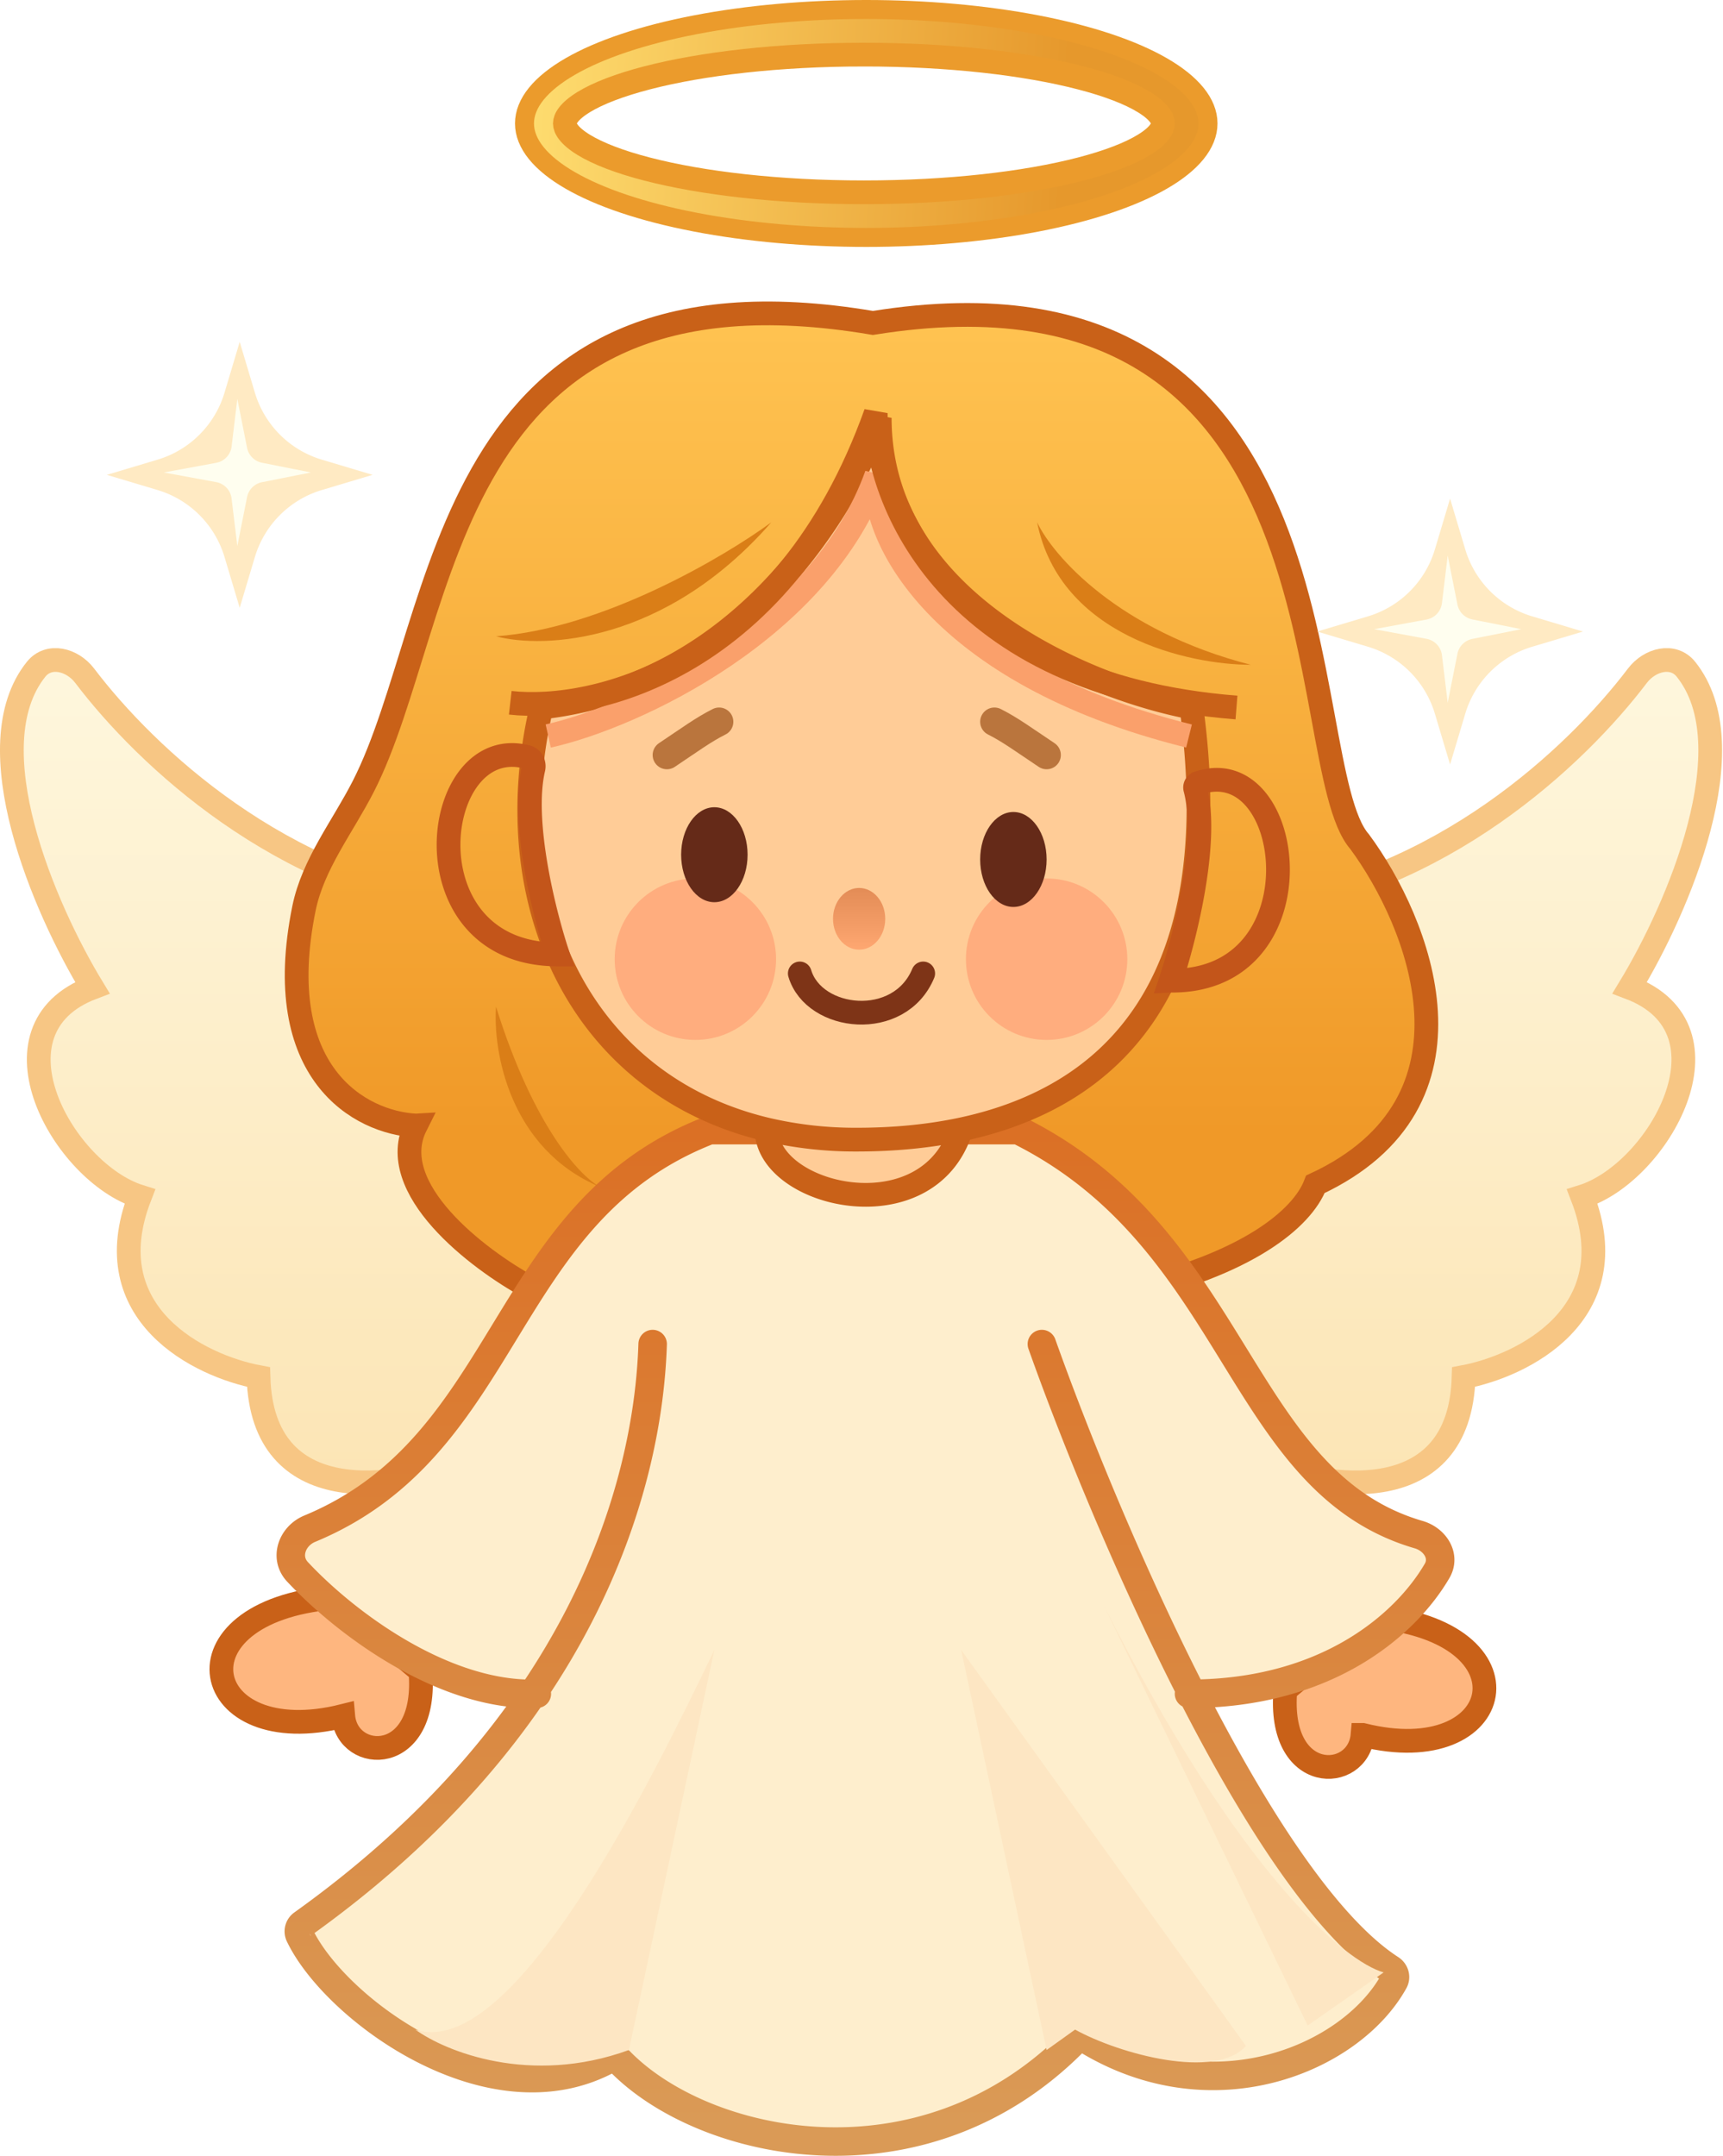 <svg xmlns="http://www.w3.org/2000/svg" width="363" height="454" fill="none" viewBox="0 0 363 454"><path fill="url(#a)" stroke="#F7C684" stroke-width="5" d="M265.35 191c38.12-4.94 66.58-31.52 79.62-48.7 2.6-3.42 7.54-4.7 10.22-1.36 13.01 16.2-1.7 50.37-11.84 67.06 23.2 8.8 6 39-10 44 9.6 24.8-12.66 35.67-25 38-.8 28-29 23.67-43 18-18-36.67-43.2-111.4 0-117Z"/><path fill="url(#b)" stroke="#F7C684" stroke-width="5" d="M97.46 191c-38.12-4.94-66.58-31.52-79.62-48.7-2.6-3.42-7.54-4.7-10.23-1.36-13 16.2 1.71 50.37 11.85 67.06-23.2 8.8-6 39 10 44-9.6 24.8 12.66 35.67 25 38 .8 28 29 23.67 43 18 18-36.67 43.2-111.4 0-117Z"/><path fill="#FEB67F" stroke="#C96118" stroke-width="5" d="M72.31 361.36c-30.46 7.62-37-21.93-2.13-24.91l18.39 15.49c1.7 19.93-15.4 19.38-16.26 9.42Zm214.76 4c30.46 7.62 37-21.93 2.13-24.91l-18.4 15.49c-1.7 19.93 15.41 19.38 16.26 9.42Z"/><path fill="url(#c)" stroke="#C96118" stroke-linecap="round" stroke-width="5" d="M87.6 237.03c-6.64 13.2 13.11 28.17 23.81 34.01 119.32 17.32 160.2-7.21 165.72-21.64 37.28-17.32 21.75-55.31 9.32-72.14-14.5-16.5 0-125.74-102.54-109.25-91.4-15.46-89.23 62.18-107.39 97.64-4.34 8.48-10.58 16.32-12.48 25.65-7.08 34.82 11.88 45.12 23.55 45.73Z"/><path fill="#FEEECD" d="M65.26 321.93c42.75-17.7 39.77-66.72 84.24-83.93h13c7 12.13 29 18.2 37 0h15c46.46 23 46.17 74.04 84.37 85.18 3.46 1 5.72 4.52 3.9 7.63-6.42 11.05-22.78 25.68-51.65 25.88 13.18 25.78 28.12 49.12 41.83 57.98.88.56 1.22 1.67.72 2.58-8.98 16.25-38.02 28.54-64.75 12.25a2.1 2.1 0 0 0-2.59.32c-32.06 32.46-78 22.42-95.7 4.32a2.2 2.2 0 0 0-2.58-.38c-25.04 13.37-57.6-10.81-64.93-26.25a1.9 1.9 0 0 1 .66-2.34c21.67-15.48 37.3-32.1 48.43-48.46-19 .1-39.1-14.53-49.55-25.72-2.77-2.97-1.15-7.5 2.6-9.06"/><path stroke="url(#d)" stroke-linecap="round" stroke-width="6" d="M113.1 356.7c-19.27.57-39.82-14.35-50.44-25.7-2.77-2.98-1.15-7.51 2.6-9.07 42.75-17.7 39.77-66.72 84.24-83.93h13c7 12.13 29 18.2 37 0h15c46.46 23 46.17 74.04 84.37 85.18 3.46 1 5.72 4.52 3.9 7.63-6.47 11.12-23.01 25.89-52.27 25.89m-113-73.65c-1 31.25-15.78 80.72-73.72 122.12a1.9 1.9 0 0 0-.66 2.34c7.32 15.44 39.89 39.62 64.93 26.25.85-.45 1.9-.3 2.57.38 17.7 18.1 63.65 28.14 95.71-4.32a2.1 2.1 0 0 1 2.59-.32c26.73 16.29 55.77 4 64.75-12.25.5-.9.15-2.01-.72-2.58-27.68-17.89-60.36-94.76-73.45-131.62"/><path fill="#FFCC97" d="M114.07 149c42.7-4.8 64.55-42.67 71.27-61 0 39.2 44.52 57 65.67 61 7.91 58.29-16.7 82.13-48.54 88.86-6.97 22.14-40.97 14.14-40.97 0-39.27-9.35-57.06-47.97-47.43-88.86"/><path stroke="#C96118" stroke-linecap="round" stroke-width="5" d="M161.5 237.86c-39.27-9.35-57.06-47.97-47.43-88.86 42.7-4.8 64.55-42.67 71.27-61 0 39.2 44.52 57 65.67 61 7.91 58.29-16.7 82.13-48.54 88.86m-40.97 0a82 82 0 0 0 19.03 2.14c7.48 0 14.89-.65 21.94-2.14m-40.97 0c0 14.14 34 22.14 40.97 0"/><path stroke="#FAA06B" stroke-width="5" d="M115.5 155c18.22-4.04 57.57-22.5 69.17-55-1.48 12.49 12.6 41.78 65.83 55"/><path stroke="#C3551A" stroke-width="5" d="M117.5 201c-32.4 0-26.8-47.03-6.4-41.56 1.02.28 1.52 1.4 1.28 2.44-2.6 11.05 2.22 30.4 5.12 39.12Zm129.14 5.52c31.94.35 26.4-48.59 5.8-41.62a1 1 0 0 0-.62 1.22c2.91 11-2.19 31.37-5.19 40.4Z"/><g filter="url(#e)"><circle cx="146.5" cy="202" r="17" fill="#FFAD7E"/></g><g filter="url(#f)"><circle cx="220.5" cy="202" r="17" fill="#FFAD7E"/></g><path fill="#FDE6C3" d="m150.5 347.46-18 84.26c-20.8 7.57-38.67.29-45-4.3 20.8 6.88 50.33-53.6 63-79.96m70 84.26-18-84.26 60 83.4c-6.4 7.22-26.67 1.72-36-3.44zm55-5.16-43-88.56c28.8 57.1 51 75.1 59 77.38z"/><path stroke="#C96118" stroke-width="5" d="M107.5 148c17.67 2 57.8-7.4 77-61 0 18.33 15.2 57.2 76 62"/><path stroke="#BA753D" stroke-linecap="round" stroke-width="6" d="M151.5 152c-3.33 1.67-6.2 3.8-11 7m69-7c3.33 1.67 6.2 3.8 11 7"/><ellipse cx="150.5" cy="180" fill="#652A18" rx="7" ry="10"/><ellipse cx="213.5" cy="181" fill="#652A18" rx="7" ry="10"/><path stroke="#7E3417" stroke-linecap="round" stroke-width="5" d="M168.5 205c3 10 21 12 26 0"/><ellipse cx="181" cy="193.5" fill="url(#g)" rx="5.5" ry="6.5"/><path stroke="url(#h)" stroke-width="9" d="M182.5 6.5c19.53 0 37.03 2.65 49.49 6.8 6.25 2.08 10.99 4.47 14.07 6.9 3.13 2.46 3.94 4.46 3.94 5.8s-.81 3.34-3.94 5.8c-3.08 2.43-7.82 4.82-14.07 6.9-12.46 4.15-29.96 6.8-49.49 6.8s-37.03-2.65-49.49-6.8c-6.25-2.08-10.99-4.47-14.07-6.9-3.13-2.46-3.94-4.46-3.94-5.8s.81-3.34 3.94-5.8c3.08-2.43 7.82-4.82 14.07-6.9 12.46-4.15 29.96-6.8 49.49-6.8Z"/><ellipse cx="182.5" cy="26" stroke="#EB9B2C" stroke-width="4" rx="72" ry="24"/><path stroke="#EB9B2C" stroke-width="5" d="M182 11.5c17.94 0 34.1 1.89 45.69 4.9 5.81 1.5 10.34 3.26 13.35 5.11C244.2 23.45 245 25.04 245 26s-.8 2.55-3.96 4.49c-3 1.85-7.54 3.6-13.35 5.11-11.6 3.01-27.75 4.9-45.69 4.9s-34.1-1.89-45.69-4.9c-5.81-1.5-10.34-3.26-13.36-5.11C119.8 28.55 119 26.96 119 26s.8-2.55 3.95-4.49c3.02-1.85 7.55-3.6 13.36-5.11 11.6-3.01 27.75-4.9 45.69-4.9Z"/><path fill="#DA7E17" d="M162.5 110c-10 7.33-35.6 22.4-58 24 10 2.67 35.6 1.6 58-24m56 0c3.33 7 17 22.8 45 30-13 0-40.2-6-45-30m-114 102c-.67 9.33 2.8 30 22 38-4-2-14-12.4-22-38"/><g filter="url(#i)"><path fill="#FFEAC3" d="m305.5 105 3.2 10.7a21 21 0 0 0 14.1 14.1l10.7 3.2-10.7 3.2a21 21 0 0 0-14.1 14.1l-3.2 10.7-3.2-10.7a21 21 0 0 0-14.1-14.1l-10.7-3.2 10.7-3.2a21 21 0 0 0 14.1-14.1z"/></g><g filter="url(#j)"><path fill="#FFEAC3" d="m50.5 72 3.2 10.7a21 21 0 0 0 14.1 14.1l10.7 3.2-10.7 3.2a21 21 0 0 0-14.1 14.1L50.5 128l-3.2-10.7a21 21 0 0 0-14.1-14.1L22.5 100l10.7-3.2a21 21 0 0 0 14.1-14.1z"/></g><path fill="#FFFEEF" d="m305 117 2.05 10.3a4 4 0 0 0 3.14 3.15l10.31 2.05-10.31 2.05a4 4 0 0 0-3.14 3.14L305 148l-1.21-10.01a4 4 0 0 0-3.25-3.46l-11.04-2.03 11.04-2.03a4 4 0 0 0 3.25-3.46zM50 84l2.05 10.3a4 4 0 0 0 3.14 3.15L65.5 99.5l-10.31 2.05a4 4 0 0 0-3.14 3.14L50 115l-1.21-10.01a4 4 0 0 0-3.25-3.46L34.5 99.5l11.04-2.03A4 4 0 0 0 48.8 94z"/><defs><linearGradient id="a" x1="300.9" x2="300.9" y1="136" y2="312.18" gradientUnits="userSpaceOnUse"><stop stop-color="#FEF7DE"/><stop offset="1" stop-color="#FCE5B5"/></linearGradient><linearGradient id="b" x1="61.9" x2="61.9" y1="136" y2="312.18" gradientUnits="userSpaceOnUse"><stop stop-color="#FEF7DE"/><stop offset="1" stop-color="#FCE5B5"/></linearGradient><linearGradient id="c" x1="181.5" x2="181.5" y1="66" y2="277" gradientUnits="userSpaceOnUse"><stop stop-color="#FFC351"/><stop offset=".82" stop-color="#F09928"/></linearGradient><linearGradient id="d" x1="181.5" x2="181.5" y1="238" y2="447.23" gradientUnits="userSpaceOnUse"><stop stop-color="#DB7025"/><stop offset="1" stop-color="#DA9A56"/></linearGradient><linearGradient id="g" x1="181" x2="181" y1="187" y2="200" gradientUnits="userSpaceOnUse"><stop stop-color="#E38C56"/><stop offset="1" stop-color="#FEA771"/></linearGradient><linearGradient id="h" x1="110.5" x2="224.46" y1="19.28" y2="26.57" gradientUnits="userSpaceOnUse"><stop stop-color="#FEDD70"/><stop offset="1" stop-color="#E6982C"/></linearGradient><filter id="e" width="69.6" height="69.6" x="111.7" y="167.2" color-interpolation-filters="sRGB" filterUnits="userSpaceOnUse"><feFlood flood-opacity="0" result="BackgroundImageFix"/><feBlend in="SourceGraphic" in2="BackgroundImageFix" result="shape"/><feGaussianBlur result="effect1_foregroundBlur_343_129" stdDeviation="8.9"/></filter><filter id="f" width="69.6" height="69.6" x="185.7" y="167.2" color-interpolation-filters="sRGB" filterUnits="userSpaceOnUse"><feFlood flood-opacity="0" result="BackgroundImageFix"/><feBlend in="SourceGraphic" in2="BackgroundImageFix" result="shape"/><feGaussianBlur result="effect1_foregroundBlur_343_129" stdDeviation="8.9"/></filter><filter id="i" width="71.6" height="71.6" x="269.7" y="97.2" color-interpolation-filters="sRGB" filterUnits="userSpaceOnUse"><feFlood flood-opacity="0" result="BackgroundImageFix"/><feBlend in="SourceGraphic" in2="BackgroundImageFix" result="shape"/><feGaussianBlur result="effect1_foregroundBlur_343_129" stdDeviation="3.9"/></filter><filter id="j" width="71.6" height="71.6" x="14.7" y="64.2" color-interpolation-filters="sRGB" filterUnits="userSpaceOnUse"><feFlood flood-opacity="0" result="BackgroundImageFix"/><feBlend in="SourceGraphic" in2="BackgroundImageFix" result="shape"/><feGaussianBlur result="effect1_foregroundBlur_343_129" stdDeviation="3.9"/></filter></defs></svg>